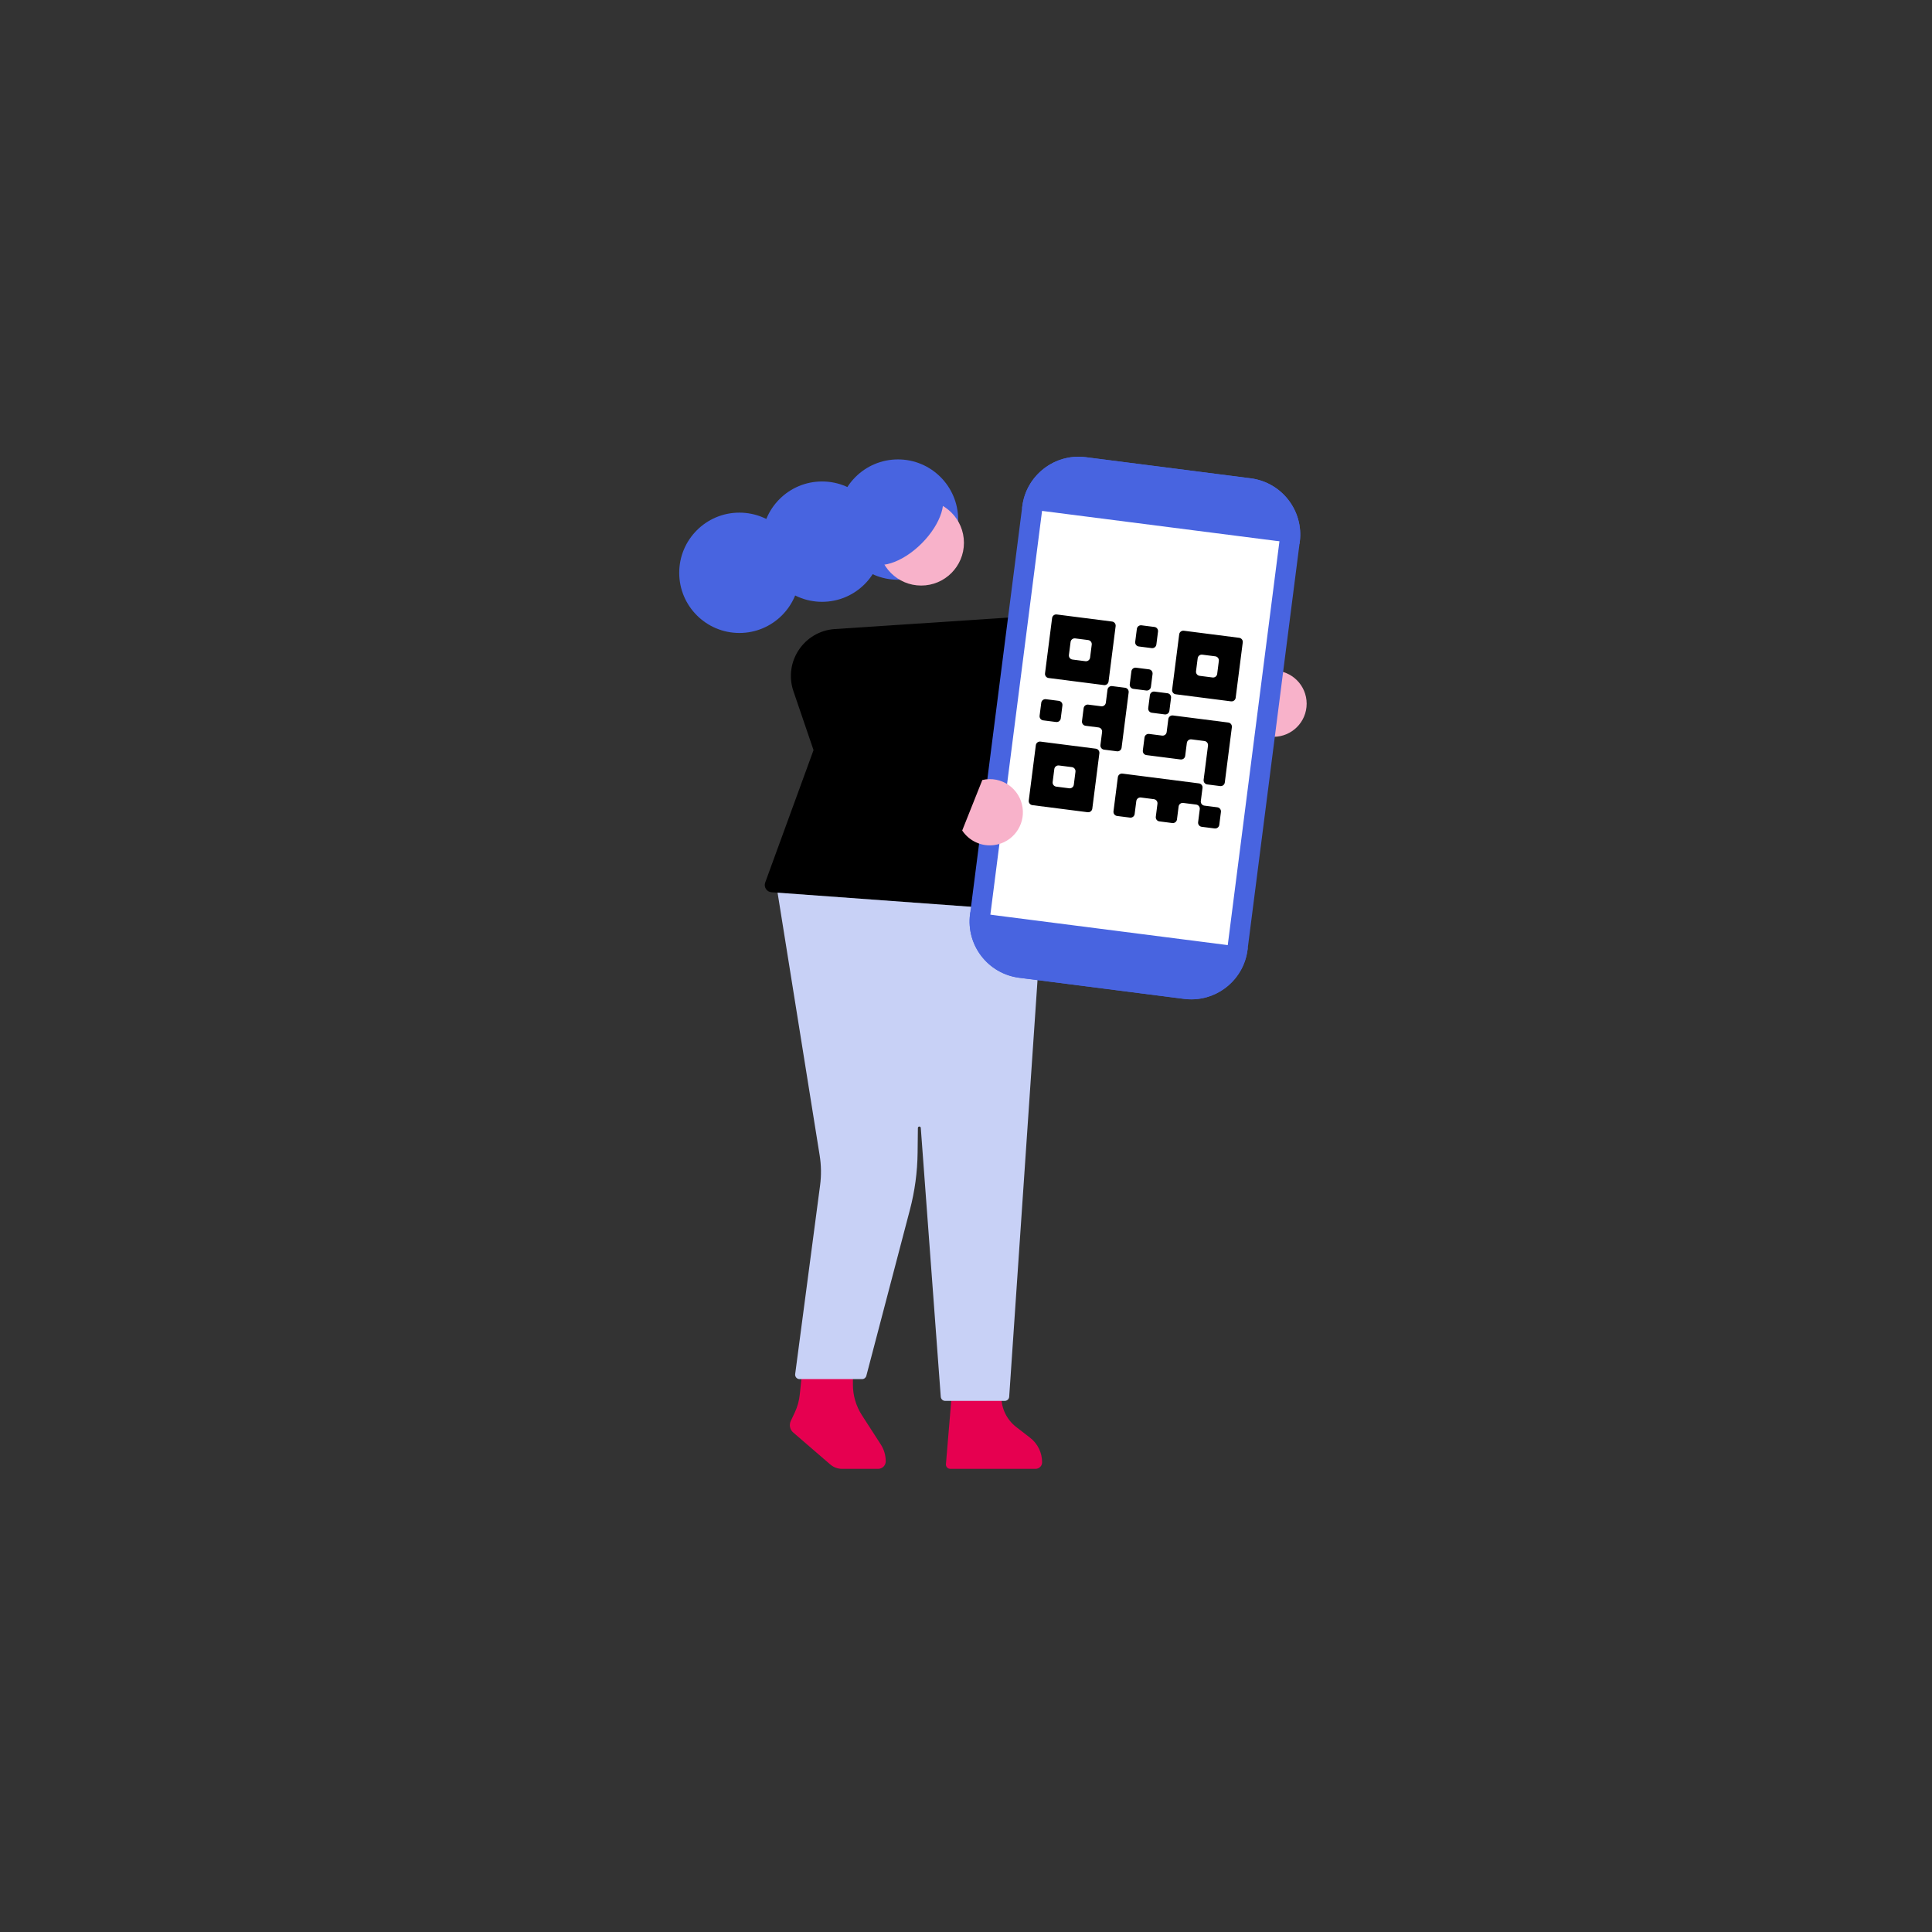 <?xml version="1.0" encoding="utf-8"?>
<!-- Generator: Adobe Illustrator 27.7.0, SVG Export Plug-In . SVG Version: 6.00 Build 0)  -->
<svg version="1.1" id="Ebene_1" xmlns="http://www.w3.org/2000/svg" xmlns:xlink="http://www.w3.org/1999/xlink" x="0px" y="0px"
	 viewBox="0 0 620 620" style="enable-background:new 0 0 620 620;" xml:space="preserve">
<rect x="0" y="0" width="620" height="620" fill="#333333" stroke="none"/>
<style type="text/css">
	.st0{display:none;fill:#FDEAE5;}
	.st1{display:none;}
	.st2{display:inline;fill:#4864E2;}
	.st3{display:inline;fill:#91A2EE;}
	.st4{display:inline;fill:#C8D1F6;}
	.st5{display:inline;fill-rule:evenodd;clip-rule:evenodd;fill:#E60050;}
	.st6{display:inline;}
	.st7{fill-rule:evenodd;clip-rule:evenodd;fill:#FFFFFF;}
	.st8{fill:#E60050;}
	.st9{fill:#F8B2CA;}
	.st10{fill:#C8D1F6;}
	.st11{fill:#4864E0;}
	.st12{fill:#FFFFFF;}
</style>
<rect x="737.91" y="6705.44" class="st0" width="1232.71" height="325.92"/>
<g>
	<g class="st1">
		<path class="st2" d="M1089.59,5970.05l-51.69,9.09c-1.08,0.19-2.1-0.53-2.29-1.61l-5.49-31.21c-0.19-1.08,0.53-2.1,1.61-2.29
			l51.69-9.09c1.08-0.19,2.1,0.53,2.29,1.61l5.49,31.21C1091.39,5968.83,1090.67,5969.86,1089.59,5970.05z"/>
		<path class="st3" d="M1035.62,5958.69l8.38,19.38l45.58-8.02c1.08-0.19,1.8-1.22,1.61-2.29l-5.49-31.21
			c-0.19-1.08-1.22-1.8-2.29-1.61l-1.72,0.3l-43.51,17.44C1035.81,5953.63,1034.67,5956.32,1035.62,5958.69z"/>
		<path class="st4" d="M1045.44,5959.42l-5.76,1.01c-0.34,0.06-0.66-0.17-0.72-0.51l-0.69-3.91c-0.06-0.34,0.17-0.66,0.51-0.72
			l5.76-1.01c0.34-0.06,0.66,0.17,0.72,0.51l0.69,3.91C1046.01,5959.04,1045.78,5959.36,1045.44,5959.42z"/>
	</g>
</g>
<g class="st1">
	<path class="st5" d="M1773.12,930.75c5.07,0.56,9.17,4.66,9.73,9.73c0.23,2.07-0.12,4.05-0.9,5.78c-0.87,1.93,0.51,4.12,2.63,4.12
		l26.73,0c1.45,0,2.62,1.17,2.62,2.62l0,77.06c0,2.46-2,4.46-4.46,4.46l-77.07,0c-1.45,0-2.62-1.17-2.62-2.62l0-26.73
		c0-2.11-2.18-3.5-4.11-2.63c-1.38,0.62-2.92,0.97-4.53,0.97c-6.52,0-11.73-5.65-10.99-12.32c0.56-5.07,4.66-9.17,9.73-9.73
		c2.07-0.23,4.05,0.12,5.78,0.9c1.93,0.87,4.12-0.51,4.12-2.63l0-27.04c0-1.27,1.03-2.3,2.3-2.3l27.05,0c2.12,0,3.5-2.19,2.63-4.12
		c-0.62-1.38-0.96-2.91-0.96-4.52C1760.8,935.21,1766.45,930.01,1773.12,930.75z"/>
	<g id="prozent_00000002369922294349013660000016631715837721511088_" class="st6">
		<path id="prozent_x5F_null_x5F_l_00000183246724823624932070000009657621057038718879_" class="st7" d="M1755.15,967.89l0.82,0
			c3.02-0.01,5.92,1.18,8.06,3.3c2.14,2.13,3.35,5.01,3.36,8.03l0.01,3.4c0.01,3.02-1.17,5.91-3.29,8.06
			c-2.12,2.14-5.01,3.35-8.03,3.37l-0.82,0c-6.29,0.02-11.4-5.05-11.42-11.33l-0.01-3.4
			C1743.8,973.04,1748.87,967.92,1755.15,967.89L1755.15,967.89z M1755.17,973.4c0.35-0.04,0.7-0.04,1.06,0
			c1.24,0.16,2.35,0.84,3.06,1.86c1.22,1.74,1.31,4.57,1.31,4.57l0.01,2.23c0,0-0.1,2.85-1.04,4.23c0,0-1.03,1.96-3.27,2.24l-1.17,0
			c0,0-1.77-0.15-2.82-1.63c0,0-1.56-1.68-1.66-4.8l-0.01-2.23c0,0,0.08-2.91,1.5-4.82C1752.86,974.09,1753.97,973.48,1755.17,973.4
			L1755.17,973.4z"/>
		<path id="prozent_x5F_null_00000059299617780795320330000002926954483519629698_" class="st7" d="M1787.71,990.17l0.82,0
			c6.29-0.02,11.4,5.05,11.42,11.33l0.01,3.4c0.02,3.02-1.17,5.91-3.29,8.06c-2.12,2.14-5.01,3.35-8.03,3.37l-0.82,0
			c-3.02,0.01-5.92-1.18-8.06-3.3s-3.35-5.01-3.36-8.03l-0.01-3.4c-0.01-3.02,1.17-5.91,3.29-8.06S1784.7,990.18,1787.71,990.17z
			 M1787.74,995.68c0.35-0.04,0.7-0.04,1.06,0c1.24,0.16,2.35,0.83,3.06,1.86c1.22,1.74,1.31,4.57,1.31,4.57l0.01,2.23
			c0,0-0.1,2.85-1.04,4.23c0,0-1.03,1.96-3.27,2.24l-1.17,0c0,0-1.77-0.15-2.82-1.63c0,0-1.56-1.68-1.66-4.8l-0.01-2.23
			c0,0,0.08-2.91,1.5-4.82C1785.42,996.37,1786.53,995.76,1787.74,995.68L1787.74,995.68z"/>
		<path id="prozent_x5F_strich_00000037677555247357760930000016102882734611579563_" class="st7" d="M1788.08,968.45
			c0.74,0.5,1.25,1.28,1.41,2.16c0.17,0.88-0.02,1.79-0.53,2.53l-28.47,41.76c-1.06,1.51-3.14,1.89-4.67,0.85
			c-1.53-1.04-1.93-3.12-0.91-4.66l28.47-41.76C1784.44,967.79,1786.54,967.4,1788.08,968.45z"/>
	</g>
</g>
<path class="st8" d="M281.81,471.37h-11.59c-1.39,0-2.73-0.5-3.78-1.41l-11.89-10.26c-1.06-0.92-1.38-2.43-0.78-3.69l1.27-2.7
	c0.86-1.82,1.41-3.78,1.62-5.79l0.72-6.91l16.33,0.06v3.7c0,3.46,1,6.85,2.87,9.76l6.08,9.42c1.03,1.6,1.58,3.47,1.58,5.37l0,0
	C284.25,470.28,283.16,471.37,281.81,471.37z"/>
<path class="st8" d="M332.31,471.37h-27.35c-0.82,0-1.47-0.7-1.4-1.52l1.81-21.58h15.99l0,0c0,3.79,1.76,7.36,4.75,9.67l4.45,3.44
	c2.44,1.88,3.86,4.79,3.86,7.86l0,0C334.44,470.42,333.49,471.37,332.31,471.37z"/>
<path d="M254.62,221.81l6.45,18.91l-15.51,42.49c-0.53,1.45,0.48,3.01,2.02,3.12l86.86,6.33l4.37-95.48l-70.91,4.69
	C258,202.53,251.41,212.41,254.62,221.81z"/>
<circle class="st9" cx="408.69" cy="225.82" r="10.63"/>
<path class="st10" d="M334.44,292.66l-84.91-6.19l13.51,84.31c0.51,3.19,0.56,6.44,0.13,9.64l-7.99,60.54
	c-0.11,0.85,0.55,1.61,1.41,1.61h20.06c0.65,0,1.21-0.44,1.37-1.06L292,388.23c1.57-5.97,2.4-12.12,2.47-18.3l0.09-7.95
	c0.01-0.6,0.89-0.62,0.93-0.03l6.41,86.29c0.06,0.74,0.67,1.32,1.42,1.32h19.12c0.75,0,1.37-0.58,1.42-1.32L334.44,292.66z"/>
<circle class="st11" cx="288.17" cy="166.74" r="19.31"/>
<circle class="st11" cx="263.81" cy="173.82" r="19.31"/>
<circle class="st11" cx="237.28" cy="183.82" r="19.31"/>
<circle class="st9" cx="295.62" cy="174.19" r="13.72"/>
<ellipse transform="matrix(0.707 -0.707 0.707 0.707 -34.189 254.271)" class="st11" cx="289.84" cy="168.41" rx="16.15" ry="8.45"/>
<g>
	<g>
		<path class="st12" d="M311.85,292.82l16.6-129.64c1.26-9.87,10.29-16.85,20.16-15.59l52.36,6.7c9.87,1.26,16.85,10.29,15.59,20.16
			l-16.6,129.64c-1.26,9.87-10.29,16.85-20.16,15.59l-52.36-6.7C317.57,311.72,310.59,302.69,311.85,292.82z"/>
		<path class="st12" d="M348.61,147.59c-8.05-1.03-15.53,3.42-18.71,10.45l9.51,119.23c0.58,7.05,6.77,12.3,13.82,11.72l49.33-5.29
			l13.99-109.24c1.26-9.87-5.71-18.9-15.59-20.16L348.61,147.59z"/>
		<path class="st11" d="M346.1,153.06L346.1,153.06c0.5,0,1.01,0.03,1.51,0.1l52.92,6.78c3.11,0.4,5.87,1.98,7.79,4.46
			c1.92,2.48,2.75,5.56,2.35,8.66l-16.76,130.92c-0.75,5.84-5.74,10.24-11.61,10.24c-0.5,0-1.01-0.03-1.51-0.1l-52.92-6.78
			c-3.11-0.4-5.87-1.98-7.79-4.46c-1.92-2.48-2.75-5.56-2.35-8.66l16.76-130.92C335.24,157.46,340.23,153.06,346.1,153.06
			 M346.1,146.58c-9.03,0-16.87,6.71-18.04,15.9L311.3,293.4c-1.28,9.98,5.78,19.1,15.75,20.38l52.92,6.78
			c0.79,0.1,1.56,0.15,2.34,0.15c9.03,0,16.87-6.71,18.04-15.9l16.76-130.92c1.28-9.98-5.78-19.1-15.75-20.38l-52.92-6.78
			C347.65,146.63,346.88,146.58,346.1,146.58L346.1,146.58z"/>
		<g>
			<path class="st11" d="M311.39,292.71l-0.09,0.67c-1.28,9.98,5.78,19.1,15.75,20.38l52.92,6.78c9.98,1.28,19.1-5.78,20.38-15.75
				l0.09-0.67L311.39,292.71z"/>
			<path class="st11" d="M417.03,174.54l0.09-0.67c1.28-9.98-5.78-19.1-15.75-20.38l-52.92-6.78c-9.98-1.28-19.1,5.78-20.38,15.75
				l-0.09,0.67L417.03,174.54z"/>
		</g>
	</g>
	<g>
		<path d="M397.66,204.68l-17.75-2.27c-0.73-0.09-1.4,0.42-1.49,1.15l-2.27,17.75c-0.09,0.73,0.42,1.4,1.15,1.49l17.75,2.27
			c0.73,0.09,1.4-0.42,1.49-1.15l2.27-17.75C398.91,205.44,398.4,204.78,397.66,204.68z M389.12,217.41l-4.15-0.53
			c-0.73-0.09-1.25-0.76-1.15-1.49l0.53-4.15c0.09-0.73,0.76-1.25,1.49-1.15l4.15,0.53c0.73,0.09,1.25,0.76,1.15,1.49l-0.53,4.15
			C390.52,216.99,389.86,217.5,389.12,217.41z"/>
		<path d="M370.47,201.2l-4.15-0.53c-0.73-0.09-1.4,0.42-1.49,1.15l-0.53,4.15c-0.09,0.73,0.42,1.4,1.15,1.49l4.15,0.53
			c0.73,0.09,1.4-0.42,1.49-1.15l0.53-4.15C371.72,201.96,371.2,201.29,370.47,201.2z"/>
		<path d="M384.77,251.4l-24.55-3.14c-0.73-0.09-1.4,0.42-1.49,1.15l-1.4,10.95c-0.09,0.73,0.42,1.4,1.15,1.49l4.15,0.53
			c0.73,0.09,1.4-0.42,1.49-1.15l0.53-4.15c0.09-0.73,0.76-1.25,1.49-1.15l4.15,0.53c0.73,0.09,1.25,0.76,1.15,1.49l-0.53,4.15
			c-0.09,0.73,0.42,1.4,1.15,1.49l4.15,0.53c0.73,0.09,1.4-0.42,1.49-1.15l0.53-4.15c0.09-0.73,0.76-1.25,1.49-1.15l4.15,0.53
			c0.73,0.09,1.25,0.76,1.15,1.49l-0.53,4.15c-0.09,0.73,0.42,1.4,1.15,1.49l4.15,0.53c0.73,0.09,1.4-0.42,1.49-1.15l0.53-4.15
			c0.09-0.73-0.42-1.4-1.15-1.49l-4.15-0.53c-0.73-0.09-1.25-0.76-1.15-1.49l0.53-4.15C386.02,252.17,385.5,251.5,384.77,251.4z"/>
		<path d="M369.01,223.09l-0.53,4.15c-0.09,0.73,0.42,1.4,1.15,1.49l4.15,0.53c0.73,0.09,1.4-0.42,1.49-1.15l0.53-4.15
			c0.09-0.73-0.42-1.4-1.15-1.49l-4.15-0.53C369.78,221.84,369.11,222.36,369.01,223.09z"/>
		<path d="M363.08,215.42l-0.53,4.15c-0.09,0.73,0.42,1.4,1.15,1.49l4.15,0.53c0.73,0.09,1.4-0.42,1.49-1.15l0.53-4.15
			c0.09-0.73-0.42-1.4-1.15-1.49l-4.15-0.53C363.85,214.17,363.18,214.69,363.08,215.42z"/>
		<path d="M339.79,224.91l-4.15-0.53c-0.73-0.09-1.4,0.42-1.49,1.15l-0.53,4.15c-0.09,0.73,0.42,1.4,1.15,1.49l4.15,0.53
			c0.73,0.09,1.4-0.42,1.49-1.15l0.53-4.15C341.04,225.68,340.52,225.01,339.79,224.91z"/>
		<path d="M353.39,226.65l-4.15-0.53c-0.73-0.09-1.4,0.42-1.49,1.15l-0.53,4.15c-0.09,0.73,0.42,1.4,1.15,1.49l4.15,0.53
			c0.73,0.09,1.25,0.76,1.15,1.49l-0.53,4.15c-0.09,0.73,0.42,1.4,1.15,1.49l4.15,0.53c0.73,0.09,1.4-0.42,1.49-1.15l2.27-17.75
			c0.09-0.73-0.42-1.4-1.15-1.49l-4.15-0.53c-0.73-0.09-1.4,0.42-1.49,1.15l-0.53,4.15C354.79,226.23,354.12,226.75,353.39,226.65z"
			/>
		<path d="M372.92,236.06l-4.15-0.53c-0.73-0.09-1.4,0.42-1.49,1.15l-0.53,4.15c-0.09,0.73,0.42,1.4,1.15,1.49l10.95,1.4
			c0.73,0.09,1.4-0.42,1.49-1.15l0.53-4.15c0.09-0.73,0.76-1.25,1.49-1.15l4.15,0.53c0.73,0.09,1.25,0.76,1.15,1.49l-1.4,10.95
			c-0.09,0.73,0.42,1.4,1.15,1.49l4.15,0.53c0.73,0.09,1.4-0.42,1.49-1.15l2.27-17.75c0.09-0.73-0.42-1.4-1.15-1.49l-17.75-2.27
			c-0.73-0.09-1.4,0.42-1.49,1.15l-0.53,4.15C374.32,235.64,373.65,236.16,372.92,236.06z"/>
		<path d="M356.87,199.46l-17.75-2.27c-0.73-0.09-1.4,0.42-1.49,1.15l-2.27,17.75c-0.09,0.73,0.42,1.4,1.15,1.49l17.75,2.27
			c0.73,0.09,1.4-0.42,1.49-1.15l2.27-17.75C358.12,200.22,357.6,199.55,356.87,199.46z M348.33,212.19l-4.15-0.53
			c-0.73-0.09-1.25-0.76-1.15-1.49l0.53-4.15c0.09-0.73,0.76-1.25,1.49-1.15l4.15,0.53c0.73,0.09,1.25,0.76,1.15,1.49l-0.53,4.15
			C349.73,211.76,349.06,212.28,348.33,212.19z"/>
		<path d="M331.29,258.38l17.75,2.27c0.73,0.09,1.4-0.42,1.49-1.15l2.27-17.75c0.09-0.73-0.42-1.4-1.15-1.49l-17.75-2.27
			c-0.73-0.09-1.4,0.42-1.49,1.15l-2.27,17.75C330.04,257.61,330.56,258.28,331.29,258.38z M339.83,245.65l4.15,0.53
			c0.73,0.09,1.25,0.76,1.15,1.49l-0.53,4.15c-0.09,0.73-0.76,1.25-1.49,1.15l-4.15-0.53c-0.73-0.09-1.25-0.76-1.15-1.49l0.53-4.15
			C338.43,246.07,339.1,245.56,339.83,245.65z"/>
	</g>
</g>
<path class="st9" d="M328.15,259.15c-0.87-6.07-6.74-10.27-12.91-8.84l-6.46,16.21c2.2,3.31,6.16,5.26,10.36,4.66
	C324.95,270.35,328.99,264.96,328.15,259.15z"/>
</svg>
